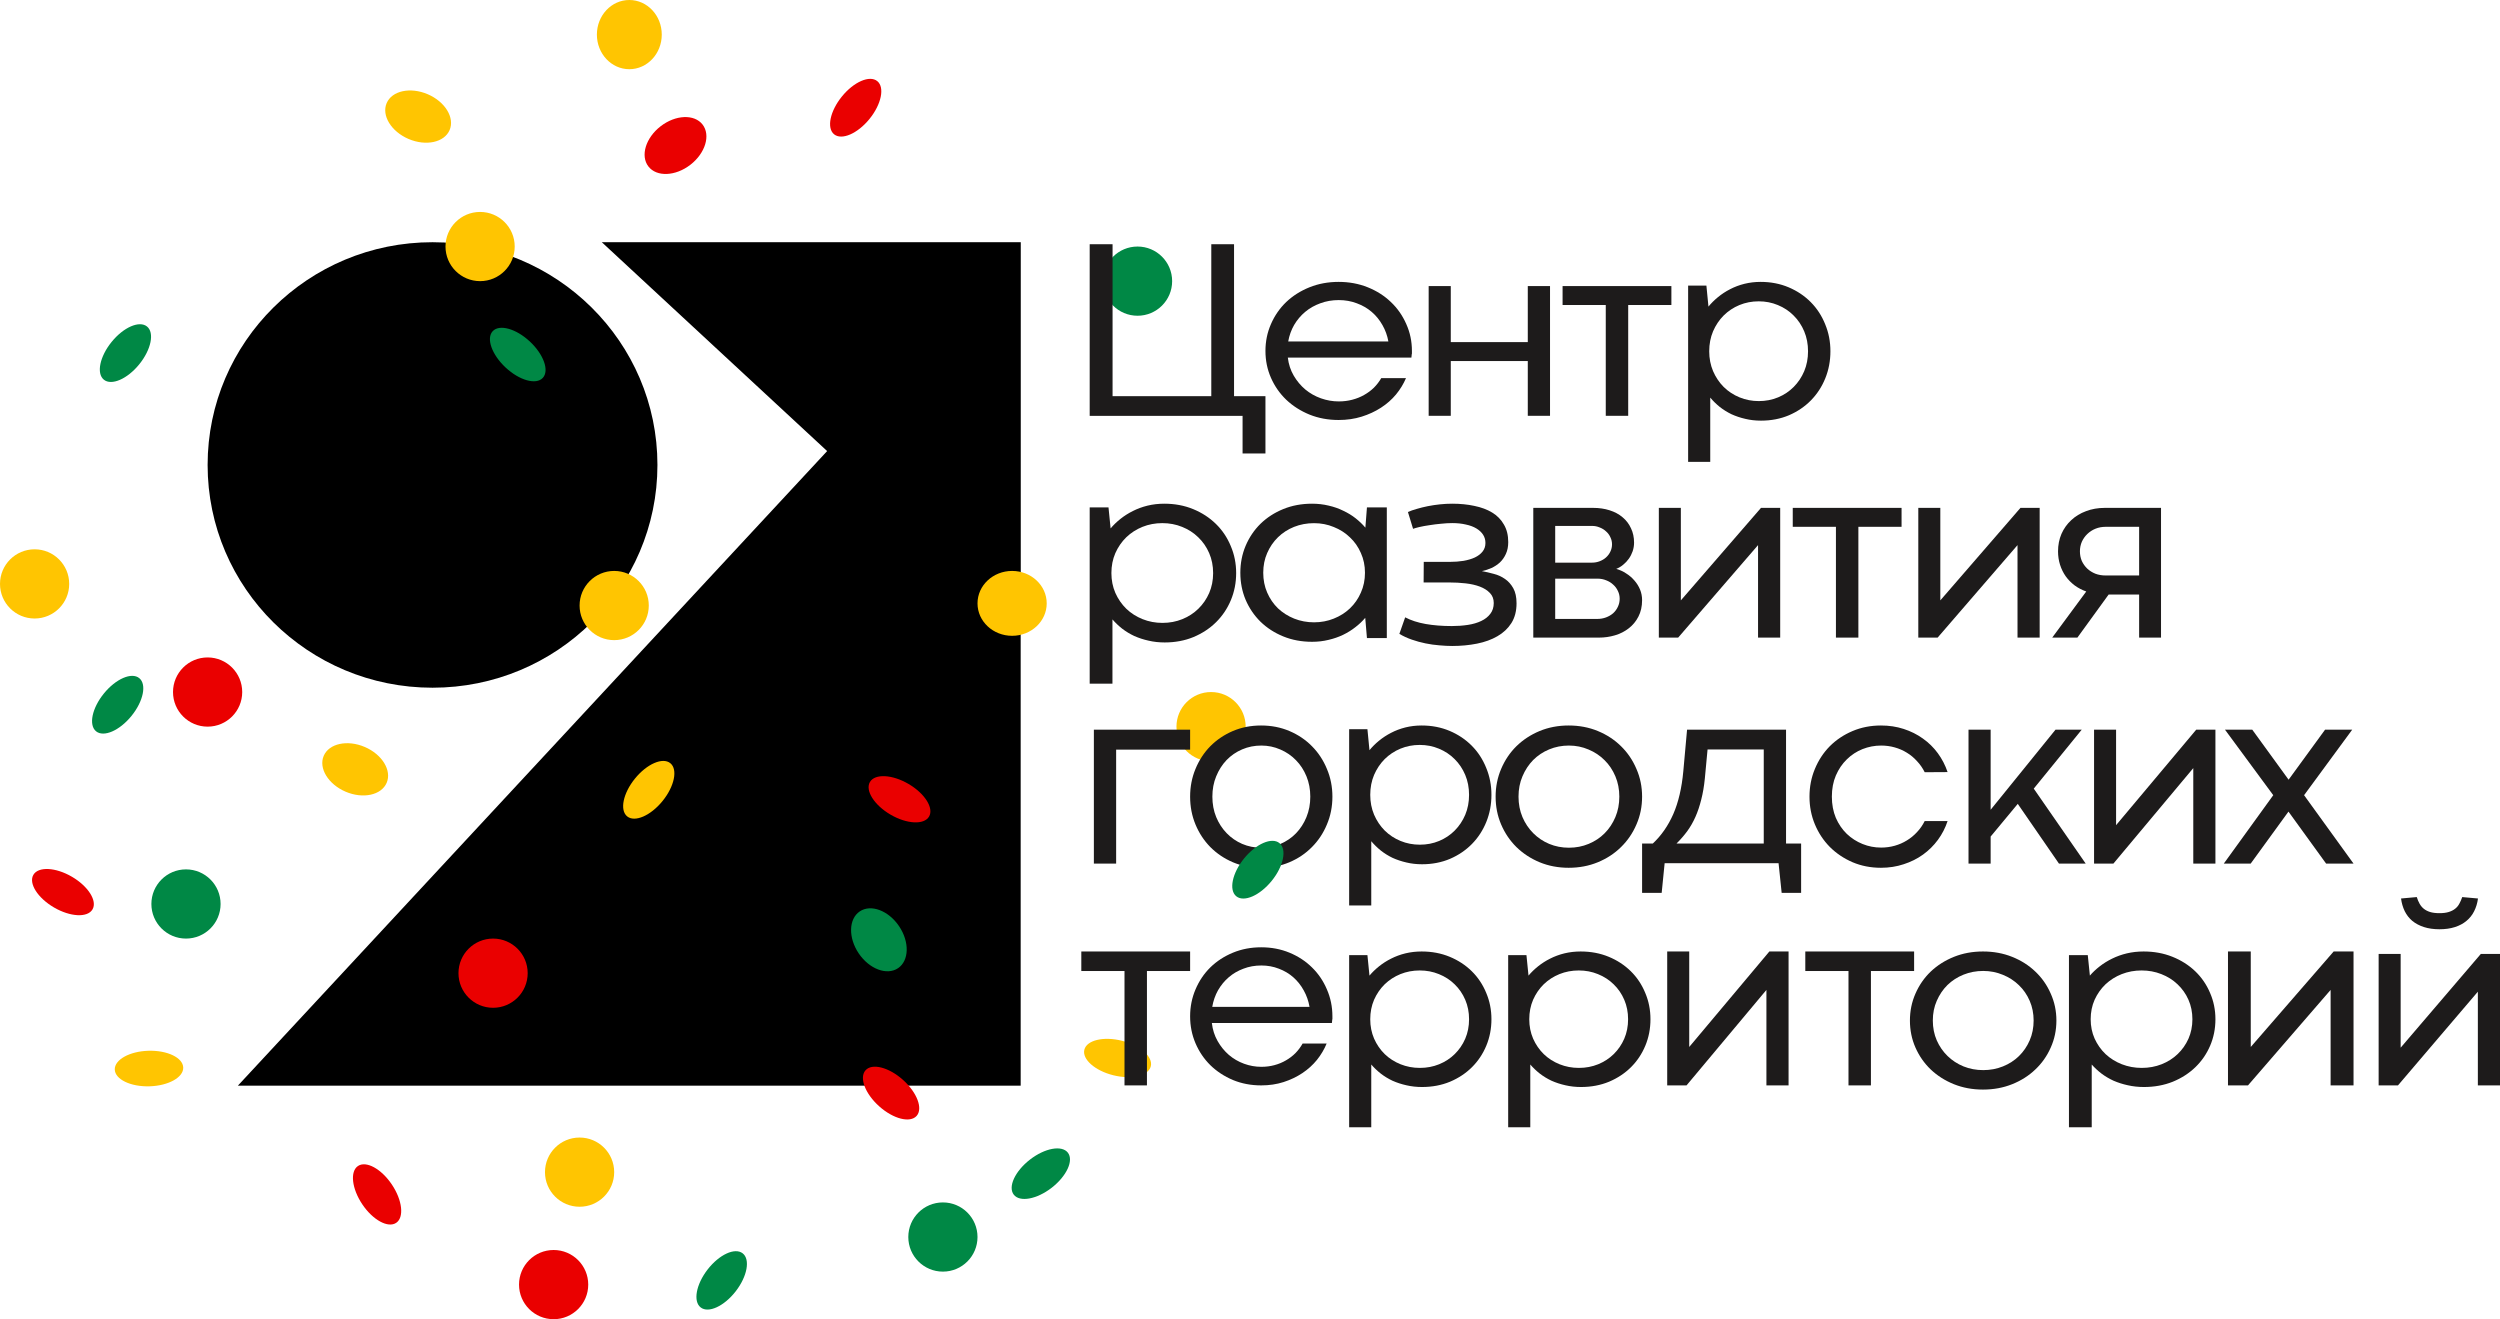 <?xml version="1.0" encoding="UTF-8"?> <svg xmlns="http://www.w3.org/2000/svg" width="578" height="305" viewBox="0 0 578 305" fill="none"><path d="M236 145.781L235.98 145.762L235.98 251H55L191.235 104.289L139.138 56H236L236 145.781Z" fill="black"></path><path d="M100 159C128.719 159 152 135.943 152 107.5C152 79.057 128.719 56 100 56C71.281 56 48 79.057 48 107.5C48 135.943 71.281 159 100 159Z" fill="black"></path><path d="M280 176C284.418 176 288 172.418 288 168C288 163.582 284.418 160 280 160C275.582 160 272 163.582 272 168C272 172.418 275.582 176 280 176Z" fill="#FFC501"></path><path d="M134 279C138.418 279 142 275.418 142 271C142 266.582 138.418 263 134 263C129.582 263 126 266.582 126 271C126 275.418 129.582 279 134 279Z" fill="#FFC501"></path><path d="M8 143C12.418 143 16 139.418 16 135C16 130.582 12.418 127 8 127C3.582 127 0 130.582 0 135C0 139.418 3.582 143 8 143Z" fill="#FFC501"></path><path d="M111 65C115.418 65 119 61.418 119 57C119 52.582 115.418 49 111 49C106.582 49 103 52.582 103 57C103 61.418 106.582 65 111 65Z" fill="#FFC501"></path><path d="M145.5 16C149.642 16 153 12.418 153 8C153 3.582 149.642 0 145.5 0C141.358 0 138 3.582 138 8C138 12.418 141.358 16 145.5 16Z" fill="#FFC501"></path><path d="M263 73C267.418 73 271 69.418 271 65C271 60.582 267.418 57 263 57C258.582 57 255 60.582 255 65C255 69.418 258.582 73 263 73Z" fill="#008845"></path><path d="M48 168C52.418 168 56 164.418 56 160C56 155.582 52.418 152 48 152C43.582 152 40 155.582 40 160C40 164.418 43.582 168 48 168Z" fill="#EA0000"></path><path d="M128 305C132.418 305 136 301.418 136 297C136 292.582 132.418 289 128 289C123.582 289 120 292.582 120 297C120 301.418 123.582 305 128 305Z" fill="#EA0000"></path><path d="M114 233C118.418 233 122 229.418 122 225C122 220.582 118.418 217 114 217C109.582 217 106 220.582 106 225C106 229.418 109.582 233 114 233Z" fill="#EA0000"></path><path d="M142 148C146.418 148 150 144.418 150 140C150 135.582 146.418 132 142 132C137.582 132 134 135.582 134 140C134 144.418 137.582 148 142 148Z" fill="#FFC501"></path><path d="M234 147C238.418 147 242 143.642 242 139.5C242 135.358 238.418 132 234 132C229.582 132 226 135.358 226 139.5C226 143.642 229.582 147 234 147Z" fill="#FFC501"></path><path d="M43 217C47.418 217 51 213.418 51 209C51 204.582 47.418 201 43 201C38.582 201 35 204.582 35 209C35 213.418 38.582 217 43 217Z" fill="#008845"></path><path d="M218 294C222.418 294 226 290.418 226 286C226 281.582 222.418 278 218 278C213.582 278 210 281.582 210 286C210 290.418 213.582 294 218 294Z" fill="#008845"></path><path d="M79.903 183.04C83.922 184.763 88.172 183.845 89.397 180.989C90.621 178.134 88.355 174.422 84.337 172.699C80.318 170.976 76.068 171.894 74.843 174.75C73.619 177.605 75.884 181.317 79.903 183.04Z" fill="#FFC501"></path><path d="M94.456 32.127C98.475 33.849 102.725 32.931 103.95 30.076C105.174 27.22 102.909 23.509 98.89 21.786C94.871 20.063 90.621 20.981 89.397 23.836C88.172 26.692 90.438 30.404 94.456 32.127Z" fill="#FFC501"></path><path d="M159.62 38.092C163.077 35.416 164.338 31.254 162.436 28.797C160.534 26.341 156.189 26.519 152.732 29.196C149.275 31.872 148.014 36.034 149.915 38.491C151.817 40.947 156.162 40.769 159.62 38.092Z" fill="#EA0000"></path><path d="M198.538 220.427C200.985 224.051 205.055 225.58 207.63 223.842C210.206 222.104 210.31 217.757 207.864 214.133C205.418 210.509 201.347 208.98 198.772 210.718C196.197 212.456 196.092 216.803 198.538 220.427Z" fill="#008845"></path><path d="M116.899 84.974C120.095 87.958 123.942 89.031 125.492 87.372C127.041 85.712 125.706 81.948 122.51 78.964C119.314 75.98 115.467 74.907 113.917 76.566C112.368 78.226 113.702 81.991 116.899 84.974Z" fill="#008845"></path><path d="M201.03 27.495C203.784 24.1 204.588 20.187 202.825 18.757C201.061 17.326 197.399 18.919 194.644 22.315C191.889 25.711 191.086 29.623 192.849 31.054C194.613 32.484 198.275 30.891 201.03 27.495Z" fill="#EA0000"></path><path d="M243.161 274.601C246.614 271.919 248.285 268.291 246.892 266.498C245.499 264.704 241.571 265.425 238.117 268.107C234.664 270.789 232.993 274.417 234.386 276.21C235.779 278.003 239.707 277.283 243.161 274.601Z" fill="#008845"></path><path d="M83.767 278.442C86.205 282.072 89.709 283.988 91.594 282.722C93.479 281.456 93.031 277.487 90.594 273.857C88.156 270.227 84.652 268.311 82.766 269.577C80.882 270.843 81.33 274.812 83.767 278.442Z" fill="#EA0000"></path><path d="M257.387 248.598C261.629 249.658 265.514 248.731 266.064 246.528C266.615 244.325 263.622 241.68 259.379 240.621C255.137 239.561 251.252 240.488 250.702 242.691C250.152 244.894 253.145 247.539 257.387 248.598Z" fill="#FFC501"></path><path d="M170.101 298.544C172.78 295.088 173.497 291.159 171.702 289.768C169.908 288.377 166.281 290.05 163.602 293.506C160.923 296.962 160.206 300.891 162.001 302.282C163.795 303.673 167.422 302 170.101 298.544Z" fill="#008845"></path><path d="M203.279 255.789C206.54 258.702 210.41 259.69 211.923 257.997C213.435 256.303 212.018 252.569 208.756 249.656C205.495 246.744 201.625 245.755 200.113 247.449C198.6 249.143 200.018 252.877 203.279 255.789Z" fill="#EA0000"></path><path d="M34.567 251.155C38.938 251.029 42.428 249.087 42.362 246.817C42.297 244.547 38.701 242.81 34.33 242.936C29.959 243.062 26.469 245.005 26.535 247.274C26.6 249.544 30.197 251.282 34.567 251.155Z" fill="#FFC501"></path><path d="M12.48 209.804C16.256 212.009 20.245 212.207 21.39 210.246C22.535 208.285 20.402 204.908 16.626 202.703C12.85 200.498 8.861 200.301 7.716 202.261C6.571 204.222 8.704 207.599 12.48 209.804Z" fill="#EA0000"></path><path d="M205.891 188.342C209.667 190.547 213.657 190.745 214.801 188.784C215.946 186.823 213.814 183.446 210.038 181.241C206.262 179.036 202.273 178.839 201.128 180.799C199.983 182.76 202.115 186.137 205.891 188.342Z" fill="#EA0000"></path><path d="M30.4 165.522C33.155 162.127 33.958 158.214 32.195 156.784C30.431 155.353 26.769 156.946 24.014 160.342C21.259 163.738 20.456 167.65 22.219 169.081C23.983 170.511 27.645 168.918 30.4 165.522Z" fill="#008845"></path><path d="M153.186 185.191C155.941 181.795 156.744 177.883 154.981 176.452C153.217 175.022 149.555 176.615 146.8 180.011C144.046 183.407 143.242 187.319 145.005 188.75C146.769 190.18 150.431 188.587 153.186 185.191Z" fill="#FFC501"></path><path d="M32.195 84.228C34.95 80.832 35.753 76.92 33.99 75.489C32.226 74.059 28.564 75.652 25.809 79.048C23.054 82.444 22.251 86.356 24.014 87.786C25.778 89.217 29.44 87.624 32.195 84.228Z" fill="#008845"></path><path d="M252.902 168.701H275.156V173.315H258.052V199.663H252.902V168.701Z" fill="#1D1B1B"></path><path d="M259.984 224.5H250V219.982H275.156V224.5H265.172V250.943H259.984V224.5Z" fill="#1D1B1B"></path><path d="M251.935 56.465H257.224V91.596H280.052V56.465H285.311V91.596H292.572V104.843H287.283V96.148H251.935V56.465Z" fill="#1D1B1B"></path><path d="M292.572 81.138C292.572 78.926 292.998 76.853 293.85 74.918C294.702 72.963 295.878 71.265 297.38 69.823C298.901 68.382 300.696 67.246 302.765 66.417C304.834 65.588 307.076 65.173 309.489 65.173C311.903 65.173 314.144 65.588 316.213 66.417C318.282 67.246 320.068 68.382 321.568 69.823C323.089 71.265 324.276 72.963 325.129 74.918C326.001 76.853 326.437 78.926 326.437 81.138V81.819H326.407L326.315 82.678H297.744C297.927 84.218 298.384 85.61 299.113 86.854C299.844 88.098 300.737 89.164 301.791 90.053C302.867 90.942 304.073 91.623 305.412 92.097C306.751 92.57 308.12 92.808 309.52 92.808C310.615 92.808 311.65 92.679 312.622 92.422C313.617 92.166 314.53 91.8 315.362 91.327C316.213 90.853 316.974 90.29 317.644 89.638C318.313 88.967 318.881 88.227 319.347 87.417H325.068C324.499 88.76 323.729 90.023 322.754 91.208C321.782 92.373 320.625 93.39 319.286 94.259C317.947 95.128 316.457 95.819 314.813 96.332C313.171 96.846 311.396 97.102 309.489 97.102C307.076 97.102 304.834 96.688 302.765 95.858C300.696 95.009 298.901 93.864 297.38 92.422C295.878 90.981 294.702 89.293 293.85 87.358C292.998 85.423 292.572 83.349 292.572 81.138ZM309.52 69.379C307.999 69.379 306.579 69.626 305.26 70.119C303.942 70.593 302.775 71.255 301.761 72.104C300.747 72.953 299.895 73.96 299.206 75.125C298.536 76.29 298.079 77.564 297.836 78.946H320.991C320.747 77.583 320.29 76.32 319.621 75.155C318.951 73.97 318.121 72.953 317.127 72.104C316.132 71.255 314.986 70.593 313.688 70.119C312.39 69.626 311 69.379 309.52 69.379Z" fill="#1D1B1B"></path><path d="M330.307 66.141H335.42V79.096H353.224V66.141H358.366V96.135H353.224V83.473H335.42V96.135H330.307V66.141Z" fill="#1D1B1B"></path><path d="M371.253 70.518H361.269V66.141H386.425V70.518H376.44V96.135H371.253V70.518Z" fill="#1D1B1B"></path><path d="M423.192 81.214C423.192 83.436 422.797 85.519 422.009 87.463C421.221 89.408 420.117 91.104 418.699 92.552C417.279 94.001 415.585 95.151 413.615 96.005C411.644 96.838 409.486 97.254 407.142 97.254C405.86 97.254 404.648 97.116 403.507 96.838C402.383 96.58 401.319 96.223 400.315 95.767C399.329 95.29 398.423 94.725 397.594 94.07C396.787 93.416 396.058 92.701 395.408 91.927V106.778H390.295V66.036H394.521L394.994 70.887C395.624 70.113 396.363 69.379 397.211 68.685C398.058 67.99 398.983 67.385 399.989 66.869C401.013 66.334 402.117 65.917 403.299 65.62C404.502 65.322 405.753 65.173 407.053 65.173C409.397 65.173 411.556 65.59 413.526 66.423C415.497 67.256 417.2 68.397 418.639 69.845C420.078 71.294 421.191 73 421.98 74.964C422.788 76.909 423.192 78.992 423.192 81.214ZM418.018 81.214C418.018 79.547 417.723 78.01 417.132 76.601C416.54 75.192 415.722 73.972 414.679 72.941C413.654 71.909 412.442 71.105 411.043 70.53C409.664 69.955 408.187 69.667 406.609 69.667C405.033 69.667 403.546 69.955 402.147 70.53C400.767 71.105 399.555 71.909 398.512 72.941C397.486 73.972 396.668 75.192 396.058 76.601C395.467 78.01 395.171 79.547 395.171 81.214C395.171 82.861 395.467 84.388 396.058 85.797C396.668 87.206 397.486 88.426 398.512 89.457C399.555 90.489 400.777 91.293 402.176 91.868C403.575 92.443 405.063 92.731 406.64 92.731C408.235 92.731 409.722 92.443 411.102 91.868C412.482 91.293 413.684 90.489 414.708 89.457C415.733 88.426 416.54 87.216 417.132 85.827C417.723 84.418 418.018 82.88 418.018 81.214Z" fill="#1D1B1B"></path><path d="M285.799 132.494C285.799 134.716 285.393 136.8 284.581 138.744C283.771 140.688 282.634 142.385 281.174 143.833C279.714 145.281 277.969 146.432 275.941 147.285C273.913 148.118 271.692 148.535 269.277 148.535C267.958 148.535 266.712 148.396 265.535 148.118C264.379 147.861 263.283 147.503 262.249 147.047C261.235 146.571 260.302 146.005 259.45 145.351C258.618 144.696 257.868 143.982 257.198 143.208V158.058H251.935V117.317H256.285L256.772 122.168C257.422 121.394 258.183 120.66 259.054 119.965C259.926 119.271 260.879 118.666 261.915 118.15C262.969 117.614 264.105 117.198 265.322 116.9C266.56 116.602 267.847 116.454 269.186 116.454C271.599 116.454 273.821 116.87 275.85 117.704C277.878 118.537 279.633 119.678 281.113 121.126C282.594 122.574 283.74 124.28 284.552 126.245C285.383 128.189 285.799 130.272 285.799 132.494ZM280.475 132.494C280.475 130.828 280.17 129.29 279.562 127.882C278.952 126.473 278.112 125.253 277.036 124.221C275.981 123.189 274.734 122.386 273.293 121.81C271.874 121.235 270.353 120.947 268.729 120.947C267.107 120.947 265.575 121.235 264.135 121.81C262.715 122.386 261.467 123.189 260.393 124.221C259.338 125.253 258.496 126.473 257.868 127.882C257.26 129.29 256.955 130.828 256.955 132.494C256.955 134.141 257.26 135.669 257.868 137.077C258.496 138.486 259.338 139.706 260.393 140.738C261.467 141.77 262.725 142.573 264.165 143.148C265.605 143.724 267.138 144.012 268.76 144.012C270.403 144.012 271.934 143.724 273.354 143.148C274.774 142.573 276.012 141.77 277.066 140.738C278.122 139.706 278.952 138.496 279.562 137.107C280.17 135.698 280.475 134.161 280.475 132.494Z" fill="#1D1B1B"></path><path d="M286.767 132.418C286.767 130.207 287.173 128.133 287.985 126.198C288.817 124.243 289.962 122.545 291.422 121.104C292.904 119.662 294.658 118.527 296.687 117.698C298.715 116.868 300.936 116.454 303.35 116.454C304.689 116.454 305.967 116.602 307.183 116.898C308.401 117.174 309.527 117.569 310.561 118.083C311.616 118.576 312.569 119.159 313.421 119.83C314.273 120.502 315.023 121.222 315.673 121.992L316.038 117.313H320.631V147.524H316.038L315.642 142.844C314.994 143.614 314.233 144.335 313.36 145.006C312.508 145.678 311.555 146.27 310.499 146.783C309.465 147.277 308.35 147.662 307.153 147.939C305.957 148.235 304.689 148.383 303.35 148.383C300.936 148.383 298.715 147.968 296.687 147.139C294.658 146.31 292.904 145.174 291.422 143.733C289.962 142.291 288.817 140.603 287.985 138.668C287.173 136.733 286.767 134.649 286.767 132.418ZM292.062 132.418C292.062 134.077 292.367 135.607 292.975 137.009C293.583 138.411 294.415 139.625 295.469 140.652C296.544 141.659 297.792 142.449 299.212 143.022C300.652 143.594 302.184 143.881 303.806 143.881C305.428 143.881 306.95 143.594 308.37 143.022C309.81 142.449 311.058 141.659 312.112 140.652C313.187 139.625 314.029 138.411 314.637 137.009C315.267 135.607 315.582 134.077 315.582 132.418C315.582 130.779 315.267 129.259 314.637 127.857C314.029 126.455 313.187 125.25 312.112 124.243C311.058 123.217 309.81 122.417 308.37 121.844C306.95 121.252 305.428 120.956 303.806 120.956C302.164 120.956 300.621 121.242 299.181 121.815C297.762 122.387 296.524 123.187 295.469 124.214C294.415 125.241 293.583 126.455 292.975 127.857C292.367 129.239 292.062 130.76 292.062 132.418Z" fill="#1D1B1B"></path><path d="M329.171 129.907H335.174C336.313 129.907 337.378 129.827 338.374 129.667C339.39 129.486 340.263 129.225 340.995 128.884C341.747 128.523 342.336 128.071 342.763 127.53C343.209 126.968 343.433 126.306 343.433 125.543C343.433 124.821 343.251 124.179 342.884 123.617C342.519 123.055 342.001 122.573 341.33 122.172C340.66 121.771 339.848 121.47 338.892 121.269C337.958 121.049 336.912 120.938 335.753 120.938C334.961 120.938 334.098 120.988 333.164 121.089C332.249 121.169 331.365 121.279 330.512 121.42C329.658 121.54 328.887 121.681 328.196 121.841C327.506 122.002 327.008 122.142 326.702 122.262L325.514 118.38C326.083 118.119 326.764 117.878 327.556 117.658C328.369 117.417 329.222 117.206 330.115 117.026C331.03 116.845 331.964 116.705 332.92 116.604C333.894 116.504 334.839 116.454 335.753 116.454C337.602 116.454 339.309 116.624 340.874 116.965C342.457 117.286 343.83 117.798 344.987 118.5C346.145 119.203 347.05 120.126 347.699 121.269C348.37 122.393 348.705 123.747 348.705 125.332C348.705 126.376 348.522 127.289 348.157 128.071C347.812 128.834 347.354 129.486 346.786 130.028C346.217 130.549 345.566 130.981 344.836 131.322C344.104 131.643 343.362 131.884 342.61 132.044C343.485 132.205 344.398 132.415 345.354 132.676C346.308 132.917 347.171 133.308 347.943 133.85C348.715 134.372 349.355 135.084 349.863 135.987C350.371 136.89 350.625 138.054 350.625 139.478C350.625 141.264 350.229 142.789 349.437 144.053C348.645 145.297 347.568 146.311 346.207 147.093C344.866 147.876 343.291 148.447 341.483 148.809C339.675 149.17 337.765 149.35 335.753 149.35C334.839 149.35 333.844 149.3 332.767 149.2C331.71 149.12 330.644 148.969 329.567 148.748C328.49 148.528 327.434 148.237 326.398 147.876C325.361 147.514 324.407 147.073 323.534 146.551L324.875 142.729C326.214 143.431 327.79 143.943 329.597 144.264C331.426 144.585 333.448 144.745 335.662 144.745C336.962 144.745 338.201 144.655 339.38 144.475C340.558 144.294 341.584 143.993 342.457 143.572C343.352 143.15 344.052 142.599 344.56 141.916C345.09 141.234 345.354 140.401 345.354 139.418C345.354 138.475 345.058 137.703 344.469 137.101C343.88 136.479 343.108 135.987 342.153 135.626C341.199 135.265 340.102 135.014 338.862 134.873C337.622 134.733 336.353 134.663 335.053 134.663H329.141L329.171 129.907Z" fill="#1D1B1B"></path><path d="M359.562 130.083H368.076C368.705 130.083 369.293 129.975 369.842 129.76C370.412 129.544 370.903 129.25 371.315 128.878C371.748 128.487 372.082 128.036 372.318 127.527C372.573 126.998 372.7 126.44 372.7 125.852C372.7 125.265 372.573 124.716 372.318 124.207C372.082 123.678 371.748 123.228 371.315 122.856C370.903 122.464 370.412 122.161 369.842 121.945C369.293 121.71 368.714 121.593 368.105 121.593H359.562V130.083ZM369.284 143.097C370.011 143.097 370.688 142.979 371.315 142.744C371.944 142.509 372.494 142.186 372.966 141.775C373.436 141.344 373.8 140.845 374.056 140.277C374.33 139.709 374.468 139.092 374.468 138.426C374.468 137.78 374.33 137.182 374.056 136.634C373.8 136.066 373.436 135.576 372.966 135.165C372.514 134.734 371.974 134.401 371.346 134.166C370.736 133.912 370.069 133.784 369.342 133.784H359.562V143.097H369.284ZM354.496 147.415V117.421H368.312C369.706 117.421 370.981 117.607 372.141 117.979C373.319 118.351 374.32 118.89 375.145 119.595C375.99 120.3 376.639 121.152 377.09 122.151C377.561 123.13 377.797 124.237 377.797 125.471C377.797 126.136 377.688 126.793 377.473 127.439C377.256 128.066 376.963 128.643 376.589 129.172C376.215 129.701 375.774 130.171 375.264 130.582C374.773 130.993 374.242 131.307 373.672 131.522C374.497 131.757 375.264 132.11 375.97 132.58C376.697 133.03 377.335 133.579 377.885 134.225C378.436 134.852 378.867 135.547 379.182 136.311C379.496 137.075 379.652 137.887 379.652 138.749C379.652 140.198 379.368 141.471 378.798 142.568C378.248 143.645 377.502 144.546 376.56 145.271C375.636 145.995 374.575 146.534 373.378 146.887C372.18 147.239 370.953 147.415 369.696 147.415H354.496Z" fill="#1D1B1B"></path><path d="M383.522 117.421H388.613V138.808L407.141 117.421H411.581V147.415H406.46V126.029L387.991 147.415H383.522V117.421Z" fill="#1D1B1B"></path><path d="M424.468 121.798H414.484V117.421H439.64V121.798H429.656V147.415H424.468V121.798Z" fill="#1D1B1B"></path><path d="M443.511 117.421H448.602V138.808L467.13 117.421H471.57V147.415H466.45V126.029L447.98 147.415H443.511V117.421Z" fill="#1D1B1B"></path><path d="M474.472 147.415L482.341 136.751C481.347 136.399 480.45 135.929 479.65 135.341C478.85 134.734 478.167 134.039 477.603 133.255C477.037 132.453 476.598 131.561 476.285 130.582C475.973 129.603 475.818 128.565 475.818 127.468C475.818 126.019 476.081 124.677 476.607 123.444C477.154 122.21 477.904 121.152 478.86 120.271C479.816 119.37 480.956 118.675 482.282 118.185C483.608 117.676 485.061 117.421 486.641 117.421H499.629V147.415H494.567V137.456H487.519L480.294 147.415H474.472ZM486.816 133.05H494.567V121.798H486.845C485.988 121.798 485.198 121.945 484.476 122.239C483.754 122.533 483.12 122.944 482.575 123.473C482.048 123.982 481.629 124.579 481.317 125.265C481.025 125.95 480.878 126.685 480.878 127.468C480.878 128.271 481.025 129.015 481.317 129.701C481.629 130.367 482.048 130.954 482.575 131.463C483.101 131.953 483.725 132.345 484.447 132.639C485.169 132.913 485.958 133.05 486.816 133.05Z" fill="#1D1B1B"></path><path d="M275.156 184.182C275.156 181.904 275.57 179.767 276.397 177.774C277.225 175.76 278.368 174.01 279.826 172.525C281.304 171.04 283.038 169.87 285.028 169.016C287.038 168.161 289.215 167.734 291.56 167.734C293.925 167.734 296.111 168.161 298.122 169.016C300.131 169.87 301.865 171.04 303.323 172.525C304.801 174.01 305.954 175.76 306.781 177.774C307.63 179.767 308.053 181.904 308.053 184.182C308.053 186.481 307.63 188.627 306.781 190.621C305.954 192.615 304.801 194.354 303.323 195.839C301.865 197.325 300.131 198.494 298.122 199.349C296.111 200.203 293.925 200.631 291.56 200.631C289.215 200.631 287.038 200.203 285.028 199.349C283.038 198.494 281.304 197.325 279.826 195.839C278.368 194.354 277.225 192.615 276.397 190.621C275.57 188.627 275.156 186.481 275.156 184.182ZM280.3 184.182C280.3 185.891 280.594 187.468 281.185 188.912C281.777 190.336 282.584 191.577 283.609 192.635C284.633 193.693 285.826 194.517 287.185 195.107C288.565 195.697 290.042 195.992 291.62 195.992C293.196 195.992 294.674 195.697 296.053 195.107C297.432 194.517 298.624 193.703 299.629 192.665C300.654 191.608 301.462 190.356 302.053 188.912C302.644 187.468 302.94 185.891 302.94 184.182C302.94 182.493 302.644 180.927 302.053 179.483C301.462 178.038 300.654 176.797 299.629 175.76C298.605 174.702 297.402 173.878 296.023 173.288C294.643 172.678 293.175 172.372 291.62 172.372C290.042 172.372 288.565 172.667 287.185 173.257C285.807 173.847 284.604 174.671 283.58 175.729C282.574 176.787 281.777 178.038 281.185 179.483C280.594 180.907 280.3 182.473 280.3 184.182Z" fill="#1D1B1B"></path><path d="M344.82 183.775C344.82 185.997 344.426 188.08 343.637 190.024C342.85 191.968 341.745 193.665 340.327 195.114C338.907 196.561 337.214 197.713 335.243 198.566C333.273 199.398 331.114 199.816 328.77 199.816C327.489 199.816 326.277 199.677 325.135 199.398C324.012 199.14 322.947 198.783 321.943 198.328C320.958 197.851 320.051 197.285 319.224 196.631C318.416 195.977 317.687 195.262 317.036 194.488V209.339H311.923V168.597H316.149L316.622 173.448C317.252 172.674 317.991 171.94 318.839 171.246C319.686 170.551 320.612 169.946 321.618 169.43C322.642 168.895 323.746 168.478 324.928 168.18C326.13 167.883 327.381 167.734 328.682 167.734C331.026 167.734 333.184 168.151 335.155 168.984C337.125 169.817 338.83 170.958 340.268 172.406C341.707 173.855 342.819 175.561 343.608 177.525C344.416 179.469 344.82 181.552 344.82 183.775ZM339.646 183.775C339.646 182.108 339.352 180.57 338.761 179.162C338.169 177.753 337.351 176.533 336.307 175.501C335.282 174.47 334.07 173.666 332.671 173.091C331.293 172.515 329.815 172.228 328.238 172.228C326.661 172.228 325.174 172.515 323.775 173.091C322.395 173.666 321.183 174.47 320.14 175.501C319.115 176.533 318.297 177.753 317.687 179.162C317.096 180.57 316.8 182.108 316.8 183.775C316.8 185.421 317.096 186.949 317.687 188.358C318.297 189.766 319.115 190.986 320.14 192.018C321.183 193.05 322.405 193.853 323.804 194.429C325.203 195.004 326.692 195.291 328.268 195.291C329.863 195.291 331.351 195.004 332.73 194.429C334.11 193.853 335.313 193.05 336.336 192.018C337.362 190.986 338.169 189.776 338.761 188.387C339.352 186.979 339.646 185.441 339.646 183.775Z" fill="#1D1B1B"></path><path d="M345.788 184.182C345.788 181.904 346.213 179.767 347.065 177.774C347.917 175.76 349.094 174.01 350.595 172.525C352.116 171.04 353.901 169.87 355.949 169.016C358.019 168.161 360.26 167.734 362.674 167.734C365.107 167.734 367.359 168.161 369.429 169.016C371.497 169.87 373.282 171.04 374.783 172.525C376.305 174.01 377.491 175.76 378.343 177.774C379.216 179.767 379.652 181.904 379.652 184.182C379.652 186.481 379.216 188.627 378.343 190.621C377.491 192.615 376.305 194.354 374.783 195.839C373.282 197.325 371.497 198.494 369.429 199.349C367.359 200.203 365.107 200.631 362.674 200.631C360.26 200.631 358.019 200.203 355.949 199.349C353.901 198.494 352.116 197.325 350.595 195.839C349.094 194.354 347.917 192.615 347.065 190.621C346.213 188.627 345.788 186.481 345.788 184.182ZM351.081 184.182C351.081 185.891 351.386 187.468 351.994 188.912C352.602 190.336 353.434 191.577 354.489 192.635C355.543 193.693 356.771 194.517 358.17 195.107C359.59 195.697 361.112 195.992 362.734 195.992C364.358 195.992 365.879 195.697 367.298 195.107C368.718 194.517 369.946 193.703 370.98 192.665C372.035 191.608 372.866 190.356 373.476 188.912C374.084 187.468 374.387 185.891 374.387 184.182C374.387 182.493 374.084 180.927 373.476 179.483C372.866 178.038 372.035 176.797 370.98 175.76C369.926 174.702 368.688 173.878 367.268 173.288C365.848 172.678 364.336 172.372 362.734 172.372C361.112 172.372 359.59 172.667 358.17 173.257C356.751 173.847 355.514 174.671 354.458 175.729C353.424 176.787 352.602 178.038 351.994 179.483C351.386 180.907 351.081 182.473 351.081 184.182Z" fill="#1D1B1B"></path><path d="M411.205 199.568H384.866L384.18 206.436H379.652V195.028H382.125C384.09 193.192 385.67 190.923 386.862 188.22C388.053 185.496 388.829 182.178 389.186 178.264L390.049 168.701H412.933V195.028H416.419V206.436H411.92L411.205 199.568ZM394.162 179.958C393.983 181.774 393.706 183.408 393.328 184.861C392.97 186.313 392.523 187.645 391.987 188.855C391.45 190.066 390.815 191.175 390.08 192.184C389.345 193.172 388.521 194.12 387.607 195.028H407.779V173.271H394.788L394.162 179.958Z" fill="#1D1B1B"></path><path d="M423.527 184.182C423.527 185.993 423.834 187.63 424.449 189.095C425.082 190.539 425.925 191.77 426.975 192.788C428.045 193.805 429.264 194.588 430.632 195.137C431.999 195.687 433.427 195.961 434.914 195.961C436.003 195.961 437.053 195.819 438.065 195.534C439.075 195.249 440.006 194.842 440.859 194.313C441.731 193.784 442.514 193.144 443.207 192.391C443.921 191.638 444.516 190.784 444.992 189.827H450.283C449.768 191.394 449.025 192.838 448.054 194.161C447.082 195.483 445.932 196.622 444.605 197.579C443.277 198.535 441.79 199.277 440.145 199.806C438.5 200.356 436.747 200.631 434.883 200.631C432.525 200.631 430.335 200.203 428.314 199.349C426.291 198.474 424.538 197.293 423.051 195.809C421.584 194.324 420.435 192.584 419.602 190.591C418.77 188.597 418.354 186.461 418.354 184.182C418.354 181.904 418.77 179.767 419.602 177.774C420.435 175.76 421.584 174.01 423.051 172.525C424.538 171.04 426.291 169.87 428.314 169.016C430.335 168.161 432.525 167.734 434.883 167.734C436.747 167.734 438.491 167.998 440.116 168.527C441.761 169.056 443.248 169.799 444.575 170.755C445.903 171.691 447.053 172.82 448.023 174.142C448.994 175.465 449.747 176.919 450.283 178.506L444.992 178.537C444.516 177.58 443.921 176.726 443.207 175.973C442.514 175.2 441.731 174.549 440.859 174.02C440.006 173.491 439.075 173.084 438.065 172.8C437.053 172.515 436.003 172.372 434.914 172.372C433.427 172.372 431.989 172.647 430.602 173.196C429.235 173.746 428.026 174.539 426.975 175.576C425.925 176.594 425.082 177.835 424.449 179.299C423.834 180.744 423.527 182.371 423.527 184.182Z" fill="#1D1B1B"></path><path d="M455.121 168.701H460.237V187.218L475.233 168.701H481.295L470.204 182.33L482.213 199.663H476.03L466.507 185.852L460.237 193.41V199.663H455.121V168.701Z" fill="#1D1B1B"></path><path d="M484.147 168.701H489.238V190.778L507.767 168.701H512.206V199.663H507.087V177.587L488.618 199.663H484.147V168.701Z" fill="#1D1B1B"></path><path d="M520.724 168.701L529.124 180.266L537.556 168.701H543.832L532.703 183.848L544.136 199.663H537.797L529.094 187.642L520.359 199.663H514.142L525.576 183.848L514.416 168.701H520.724Z" fill="#1D1B1B"></path><path d="M275.156 234.979C275.156 232.768 275.571 230.694 276.399 228.759C277.226 226.804 278.369 225.105 279.826 223.665C281.304 222.223 283.049 221.088 285.058 220.258C287.069 219.428 289.245 219.014 291.591 219.014C293.935 219.014 296.113 219.428 298.122 220.258C300.133 221.088 301.866 222.223 303.325 223.665C304.803 225.105 305.955 226.804 306.783 228.759C307.63 230.694 308.053 232.768 308.053 234.979V235.66H308.024L307.935 236.519H280.182C280.359 238.06 280.802 239.452 281.512 240.695C282.222 241.939 283.088 243.006 284.113 243.894C285.156 244.783 286.33 245.464 287.631 245.939C288.93 246.413 290.261 246.648 291.62 246.648C292.684 246.648 293.689 246.52 294.635 246.264C295.601 246.007 296.486 245.642 297.295 245.167C298.122 244.695 298.861 244.131 299.511 243.48C300.162 242.808 300.714 242.068 301.168 241.259H306.723C306.173 242.602 305.423 243.865 304.477 245.049C303.531 246.215 302.409 247.231 301.108 248.1C299.807 248.969 298.359 249.66 296.763 250.174C295.166 250.687 293.442 250.943 291.591 250.943C289.245 250.943 287.069 250.529 285.058 249.7C283.049 248.85 281.304 247.705 279.826 246.264C278.369 244.823 277.226 243.134 276.399 241.199C275.571 239.263 275.156 237.191 275.156 234.979ZM291.62 223.22C290.142 223.22 288.762 223.467 287.482 223.96C286.201 224.434 285.068 225.095 284.083 225.945C283.097 226.794 282.27 227.801 281.6 228.967C280.95 230.131 280.507 231.404 280.271 232.787H302.763C302.526 231.425 302.084 230.16 301.433 228.996C300.783 227.81 299.975 226.794 299.009 225.945C298.043 225.095 296.931 224.434 295.67 223.96C294.408 223.467 293.059 223.22 291.62 223.22Z" fill="#1D1B1B"></path><path d="M344.82 235.649C344.82 237.819 344.426 239.854 343.637 241.754C342.85 243.653 341.745 245.309 340.327 246.724C338.909 248.139 337.214 249.263 335.243 250.096C333.273 250.91 331.116 251.317 328.77 251.317C327.489 251.317 326.278 251.181 325.135 250.911C324.012 250.659 322.948 250.31 321.943 249.864C320.958 249.398 320.051 248.847 319.224 248.206C318.416 247.567 317.687 246.869 317.036 246.114V260.619H311.923V220.825H316.149L316.622 225.563C317.253 224.807 317.992 224.09 318.839 223.411C319.686 222.732 320.613 222.143 321.618 221.638C322.642 221.115 323.746 220.708 324.928 220.417C326.13 220.127 327.381 219.982 328.682 219.982C331.027 219.982 333.184 220.388 335.155 221.202C337.125 222.015 338.83 223.131 340.268 224.544C341.707 225.959 342.819 227.626 343.608 229.545C344.416 231.445 344.82 233.478 344.82 235.649ZM339.648 235.649C339.648 234.021 339.352 232.52 338.761 231.143C338.17 229.768 337.352 228.576 336.307 227.567C335.282 226.56 334.071 225.776 332.672 225.214C331.293 224.651 329.815 224.371 328.239 224.371C326.661 224.371 325.174 224.651 323.775 225.214C322.395 225.776 321.185 226.56 320.14 227.567C319.115 228.576 318.297 229.768 317.687 231.143C317.096 232.52 316.8 234.021 316.8 235.649C316.8 237.258 317.096 238.75 317.687 240.126C318.297 241.502 319.115 242.694 320.14 243.701C321.185 244.71 322.405 245.494 323.805 246.056C325.204 246.617 326.692 246.899 328.268 246.899C329.863 246.899 331.352 246.617 332.73 246.056C334.11 245.494 335.312 244.71 336.336 243.701C337.362 242.694 338.17 241.511 338.761 240.155C339.352 238.778 339.648 237.277 339.648 235.649Z" fill="#1D1B1B"></path><path d="M381.587 235.649C381.587 237.819 381.192 239.854 380.404 241.754C379.616 243.653 378.512 245.309 377.094 246.724C375.675 248.139 373.98 249.263 372.01 250.096C370.039 250.91 367.882 251.317 365.537 251.317C364.256 251.317 363.045 251.181 361.902 250.911C360.778 250.659 359.714 250.31 358.71 249.864C357.724 249.398 356.818 248.847 355.99 248.206C355.182 247.567 354.453 246.869 353.803 246.114V260.619H348.69V220.825H352.916L353.389 225.563C354.02 224.807 354.759 224.09 355.606 223.411C356.453 222.732 357.38 222.143 358.384 221.638C359.408 221.115 360.513 220.708 361.694 220.417C362.897 220.127 364.148 219.982 365.448 219.982C367.794 219.982 369.951 220.388 371.921 221.202C373.892 222.015 375.597 223.131 377.034 224.544C378.473 225.959 379.586 227.626 380.375 229.545C381.183 231.445 381.587 233.478 381.587 235.649ZM376.414 235.649C376.414 234.021 376.118 232.52 375.527 231.143C374.936 229.768 374.119 228.576 373.074 227.567C372.049 226.56 370.838 225.776 369.439 225.214C368.059 224.651 366.582 224.371 365.005 224.371C363.428 224.371 361.941 224.651 360.542 225.214C359.162 225.776 357.951 226.56 356.907 227.567C355.881 228.576 355.063 229.768 354.453 231.143C353.862 232.52 353.566 234.021 353.566 235.649C353.566 237.258 353.862 238.75 354.453 240.126C355.063 241.502 355.881 242.694 356.907 243.701C357.951 244.71 359.172 245.494 360.572 246.056C361.971 246.617 363.458 246.899 365.035 246.899C366.63 246.899 368.119 246.617 369.497 246.056C370.877 245.494 372.079 244.71 373.103 243.701C374.128 242.694 374.936 241.511 375.527 240.155C376.118 238.778 376.414 237.277 376.414 235.649Z" fill="#1D1B1B"></path><path d="M385.458 219.982H390.549V242.059L409.077 219.982H413.517V250.943H408.396V228.867L389.926 250.943H385.458V219.982Z" fill="#1D1B1B"></path><path d="M427.371 224.5H417.386V219.982H442.543V224.5H432.558V250.943H427.371V224.5Z" fill="#1D1B1B"></path><path d="M441.575 235.946C441.575 233.734 442.001 231.662 442.853 229.726C443.705 227.771 444.881 226.073 446.381 224.631C447.902 223.19 449.689 222.054 451.737 221.226C453.805 220.396 456.047 219.982 458.46 219.982C460.895 219.982 463.147 220.396 465.215 221.226C467.285 222.054 469.069 223.19 470.571 224.631C472.092 226.073 473.279 227.771 474.13 229.726C475.002 231.662 475.44 233.734 475.44 235.946C475.44 238.178 475.002 240.261 474.13 242.196C473.279 244.131 472.092 245.82 470.571 247.26C469.069 248.702 467.285 249.837 465.215 250.667C463.147 251.497 460.895 251.911 458.46 251.911C456.047 251.911 453.805 251.497 451.737 250.667C449.689 249.837 447.902 248.702 446.381 247.26C444.881 245.82 443.705 244.131 442.853 242.196C442.001 240.261 441.575 238.178 441.575 235.946ZM446.868 235.946C446.868 237.605 447.173 239.135 447.781 240.538C448.39 241.919 449.221 243.124 450.277 244.151C451.331 245.178 452.559 245.977 453.958 246.551C455.378 247.122 456.899 247.41 458.522 247.41C460.144 247.41 461.665 247.122 463.085 246.551C464.506 245.977 465.733 245.188 466.768 244.18C467.822 243.154 468.654 241.939 469.262 240.538C469.871 239.135 470.175 237.605 470.175 235.946C470.175 234.307 469.871 232.787 469.262 231.384C468.654 229.983 467.822 228.778 466.768 227.771C465.712 226.745 464.476 225.944 463.056 225.371C461.635 224.78 460.124 224.483 458.522 224.483C456.899 224.483 455.378 224.77 453.958 225.342C452.538 225.915 451.301 226.714 450.246 227.742C449.212 228.768 448.39 229.983 447.781 231.384C447.173 232.768 446.868 234.288 446.868 235.946Z" fill="#1D1B1B"></path><path d="M512.207 235.649C512.207 237.819 511.801 239.854 510.991 241.754C510.179 243.653 509.043 245.309 507.582 246.724C506.122 248.139 504.377 249.263 502.349 250.096C500.32 250.91 498.1 251.317 495.687 251.317C494.368 251.317 493.12 251.181 491.943 250.911C490.788 250.659 489.693 250.31 488.657 249.864C487.643 249.398 486.71 248.847 485.858 248.206C485.026 247.567 484.276 246.869 483.607 246.114V260.619H478.343V220.825H482.694L483.18 225.563C483.83 224.807 484.59 224.09 485.463 223.411C486.335 222.732 487.288 222.143 488.322 221.638C489.378 221.115 490.513 220.708 491.731 220.417C492.967 220.127 494.256 219.982 495.594 219.982C498.008 219.982 500.229 220.388 502.257 221.202C504.286 222.015 506.041 223.131 507.522 224.544C509.002 225.959 510.149 227.626 510.959 229.545C511.791 231.445 512.207 233.478 512.207 235.649ZM506.883 235.649C506.883 234.021 506.579 232.52 505.97 231.143C505.361 229.768 504.519 228.576 503.444 227.567C502.39 226.56 501.142 225.776 499.702 225.214C498.282 224.651 496.761 224.371 495.138 224.371C493.516 224.371 491.984 224.651 490.544 225.214C489.124 225.776 487.876 226.56 486.801 227.567C485.747 228.576 484.905 229.768 484.276 231.143C483.667 232.52 483.364 234.021 483.364 235.649C483.364 237.258 483.667 238.75 484.276 240.126C484.905 241.502 485.747 242.694 486.801 243.701C487.876 244.71 489.134 245.494 490.574 246.056C492.014 246.617 493.546 246.899 495.168 246.899C496.812 246.899 498.343 246.617 499.763 246.056C501.183 245.494 502.42 244.71 503.475 243.701C504.529 242.694 505.361 241.511 505.97 240.155C506.579 238.778 506.883 237.277 506.883 235.649Z" fill="#1D1B1B"></path><path d="M515.109 219.982H520.376V242.059L539.543 219.982H544.136V250.943H538.838V228.867L519.734 250.943H515.109V219.982Z" fill="#1D1B1B"></path><path d="M549.941 220.557H555.032V242.224L573.561 220.557H578V250.943H572.88V229.278L554.41 250.943H549.941V220.557ZM572.909 207.731C572.771 208.802 572.476 209.784 572.021 210.677C571.587 211.549 570.996 212.295 570.246 212.909C569.516 213.524 568.628 214 567.581 214.338C566.537 214.675 565.342 214.844 564.001 214.844C562.658 214.844 561.465 214.675 560.419 214.338C559.372 214 558.475 213.524 557.725 212.909C556.995 212.295 556.413 211.549 555.979 210.677C555.545 209.784 555.258 208.802 555.121 207.731L558.761 207.404C558.939 207.979 559.156 208.495 559.413 208.95C559.669 209.407 559.995 209.794 560.39 210.112C560.785 210.429 561.267 210.677 561.839 210.856C562.432 211.034 563.151 211.124 564.001 211.124C564.849 211.124 565.56 211.034 566.132 210.856C566.724 210.677 567.217 210.429 567.612 210.112C568.026 209.794 568.352 209.407 568.589 208.95C568.845 208.495 569.071 207.979 569.269 207.404L572.909 207.731Z" fill="#1D1B1B"></path><path d="M294.012 203.663C296.767 200.267 297.57 196.355 295.807 194.924C294.044 193.494 290.381 195.087 287.626 198.483C284.872 201.879 284.068 205.791 285.832 207.221C287.595 208.652 291.258 207.059 294.012 203.663Z" fill="#008845"></path></svg> 